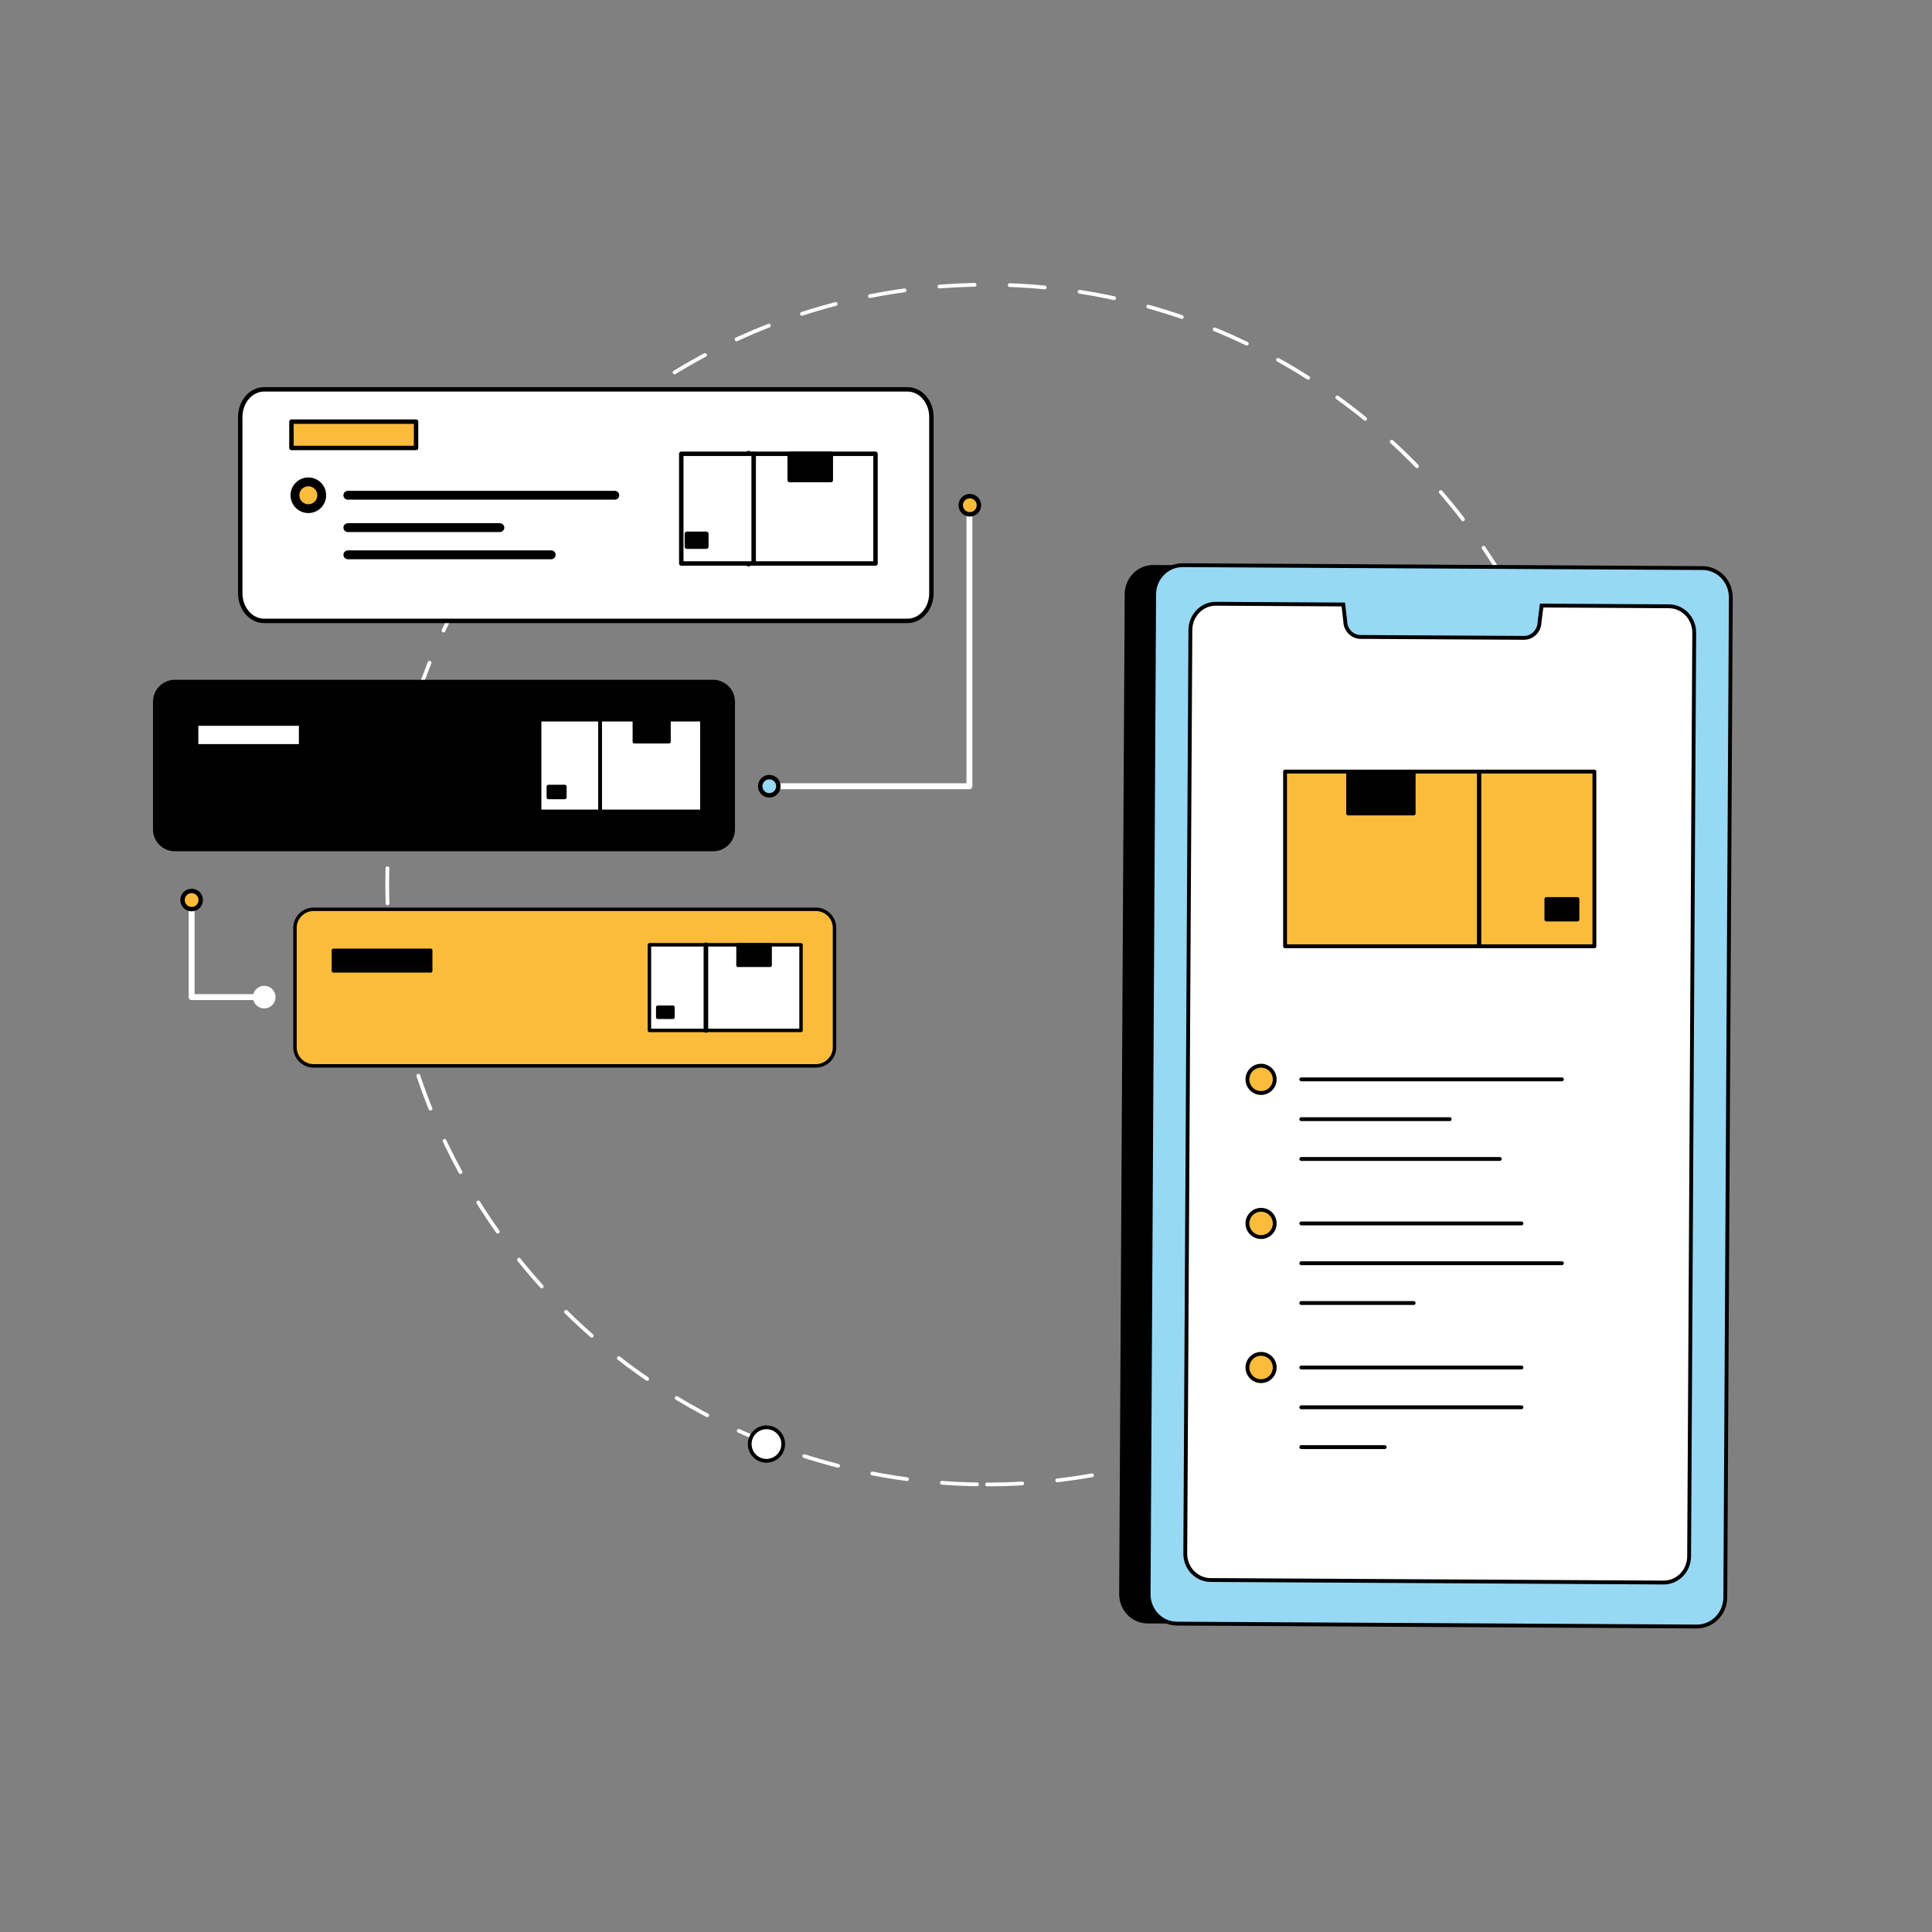 <svg xmlns="http://www.w3.org/2000/svg" width="557" height="557" fill="none" xmlns:v="https://vecta.io/nano"><rect width="100%" height="100%" fill="#808080" stroke="none"/><style><![CDATA[.B{stroke-miterlimit:10}.C{stroke-linejoin:round}.D{stroke:#000}.E{stroke-linecap:round}.F{fill:#fbbc3c}.G{fill:#fff}.H{stroke-width:1.278}.I{fill:#010101}.J{stroke-width:1.108}.K{stroke:#fff}.L{fill:#97d8f4}.M{stroke-width:1.705}.N{stroke:#010101}.O{stroke-width:.998}]]></style><g stroke-width="1.085" class="B C"><path d="M284.585 427.978c95.518 0 172.951-77.433 172.951-172.952S380.103 82.074 284.585 82.074s-172.952 77.433-172.952 172.952 77.433 172.952 172.952 172.952z" stroke-dasharray="10.13 10.13" class="E K"/><g class="D"><path d="M457.538 259.854a4.83 4.83 0 0 0 4.827-4.828 4.83 4.83 0 0 0-4.827-4.827 4.83 4.83 0 0 0-4.827 4.827 4.83 4.83 0 0 0 4.827 4.828z" class="F"/><path d="M155.304 142.995a4.83 4.83 0 0 0 4.827-4.827 4.83 4.83 0 0 0-4.827-4.827 4.83 4.83 0 0 0-4.827 4.827 4.83 4.83 0 0 0 4.827 4.827z" class="L"/><path d="M220.974 421.156a4.83 4.83 0 0 0 4.827-4.827 4.83 4.83 0 0 0-4.827-4.827 4.83 4.83 0 0 0-4.828 4.827 4.83 4.83 0 0 0 4.828 4.827z" class="G"/></g></g><g class="H B C D"><path d="M115.965 295.197l.087.127.086-.127h-.173z" class="L"/><path d="M76.164 179.005h185.462c3.811 0 6.9-3.566 6.9-7.967v-50.823c0-4.402-3.089-7.968-6.9-7.968H76.164c-3.812 0-6.9 3.566-6.9 7.968v50.826c0 4.398 3.088 7.964 6.9 7.964z" class="G"/></g><g stroke-width="2.546" class="B C D"><path d="M88.898 146.641a3.86 3.86 0 0 0 3.857-3.857 3.86 3.86 0 0 0-3.857-3.857 3.86 3.86 0 0 0-3.857 3.857 3.86 3.86 0 0 0 3.857 3.857z" class="F"/><path d="M100.281 142.782h76.971m-76.971 9.334h43.838m-43.838 7.84h58.631" class="E"/></g><path d="M215.811 130.828v31.628" class="B C E M N"/><g class="D H B C"><g class="G"><path d="M217.275 162.455h35.135v-31.626h-35.135v31.626z"/><path d="M196.414 162.455h20.861v-31.626h-20.861v31.626z"/></g><path d="M227.667 138.41h11.858v-7.571h-11.858v7.571zm-29.642 19.193h5.62V153.9h-5.62v3.703z" class="I"/></g><path d="M183.078 208.248v31.626" class="B C E M N"/><g class="D B C"><path d="M84.023 129.145h35.93v-7.582h-35.93v7.582z" class="F H"/><g stroke-width="1.07"><path d="M50.416 244.892h155.17c3.189 0 5.773-2.584 5.773-5.773v-36.827c0-3.189-2.584-5.773-5.773-5.773H50.416c-3.189 0-5.773 2.584-5.773 5.773v36.827c0 3.189 2.584 5.773 5.773 5.773z" class="I"/><g class="G"><path d="M172.998 233.935h29.397v-26.461h-29.397v26.461z"/><path d="M155.542 233.935h17.454v-26.461h-17.454v26.461z"/></g><path d="M182.918 213.818h9.922v-6.334h-9.922v6.334zm-24.803 16.061h4.701v-3.098h-4.701v3.098z" class="I"/><path d="M56.645 215.062h30.062v-6.343H56.645v6.343z" class="G"/></g><g class="O"><path d="M90.428 307.291h144.779c2.975 0 5.386-2.411 5.386-5.387v-34.361c0-2.976-2.411-5.387-5.386-5.387H90.428c-2.976 0-5.387 2.411-5.387 5.387v34.361a5.39 5.39 0 0 0 5.387 5.387z" class="F"/><g class="G"><path d="M203.513 297.069h27.428v-24.688h-27.428v24.688z"/><path d="M187.228 297.069h16.286v-24.688h-16.286v24.688z"/></g></g></g><path d="M203.514 272.379v24.69" stroke-width="1.331" class="B C E N"/><path d="M212.772 278.298h9.257v-5.911h-9.257v5.911zm-23.143 14.984h4.387v-2.89h-4.387v2.89zM96.123 279.9h28.049v-5.918H96.123v5.918z" class="D I O B C"/><path d="M279.488 148.058v78.609h-57.459" class="B C E K M"/><g class="D H B C"><path d="M279.603 148.283c1.449 0 2.623-1.174 2.623-2.623s-1.174-2.623-2.623-2.623-2.623 1.174-2.623 2.623 1.175 2.623 2.623 2.623z" class="F"/><path d="M221.789 229.291c1.448 0 2.623-1.175 2.623-2.623s-1.175-2.623-2.623-2.623-2.623 1.174-2.623 2.623 1.174 2.623 2.623 2.623z" class="L"/></g><path d="M55.248 259.57v27.9h20.934" class="B C E K M"/><g class="H B C"><path d="M55.248 262.103c1.449 0 2.623-1.174 2.623-2.623s-1.174-2.623-2.623-2.623-2.623 1.175-2.623 2.623 1.174 2.623 2.623 2.623z" class="D F"/><path d="M76.182 290.094c1.449 0 2.623-1.174 2.623-2.622s-1.174-2.623-2.623-2.623-2.623 1.174-2.623 2.623 1.174 2.622 2.623 2.622z" class="G K"/></g><path d="M480.687 468.874l-149.89-.834c-4.518-.025-8.162-3.83-8.137-8.504l1.593-288.235c.026-4.669 3.709-8.433 8.227-8.408l149.89.834c4.518.025 8.162 3.83 8.137 8.503l-1.593 288.236c-.026 4.669-3.709 8.433-8.227 8.408z" fill="#000"/><g class="B D J"><path d="M489.179 468.926l-149.89-.834c-4.518-.026-8.162-3.83-8.137-8.504l1.594-288.236c.025-4.668 3.709-8.433 8.227-8.408l149.889.835c4.518.025 8.162 3.829 8.137 8.503l-1.593 288.236c-.025 4.669-3.709 8.433-8.227 8.408z" class="C L"/><path d="M488.451 182.427l-1.473 266.274c-.025 4.196-3.327 7.574-7.383 7.548l-130.576-.728c-4.061-.025-7.327-3.438-7.302-7.634l1.472-266.274c.026-4.196 3.327-7.574 7.388-7.548l36.697.206.553 4.709c-.015 2.558 1.98 4.638 4.453 4.653l47.07.262c2.473.015 4.488-2.046 4.503-4.604l.603-4.704 36.702.206c4.046.025 7.313 3.443 7.293 7.634z" class="G"/></g><use href="#B" class="F"/><use href="#B" class="B C D J"/><use href="#C" class="F"/><g class="B C D J"><use href="#C"/><path d="M426.445 222.453V272.82" class="E"/></g><use href="#D" class="I"/><use href="#D" class="B C D J"/><use href="#E" class="I"/><g class="B C D J"><use href="#E"/><g class="F"><use href="#F"/><use href="#F" y="41.536"/><use href="#F" y="83.074"/></g><path d="M375.166 311.18h75.128m-75.128 11.478h42.788m-42.788 11.474h57.227m-57.227 18.586h63.474m-63.474 11.473h75.128m-75.128 11.475h32.39m-32.39 18.589h63.474m-63.474 11.473h63.474m-63.474 11.474h24.063" class="E"/></g><defs ><path id="B" d="M426.444 222.453h-55.956v50.367h55.956v-50.367z"/><path id="C" d="M459.67 222.453H426.445V272.82H459.67V222.453Z"/><path id="D" d="M407.562 222.474h-18.886v12.056h18.886v-12.056z"/><path id="E" d="M454.775 259.201h-8.951v5.895h8.951v-5.895z"/><path id="F" d="M363.569 315.111a3.93 3.93 0 1 0 0-7.86 3.93 3.93 0 0 0 0 7.86z"/></defs></svg>